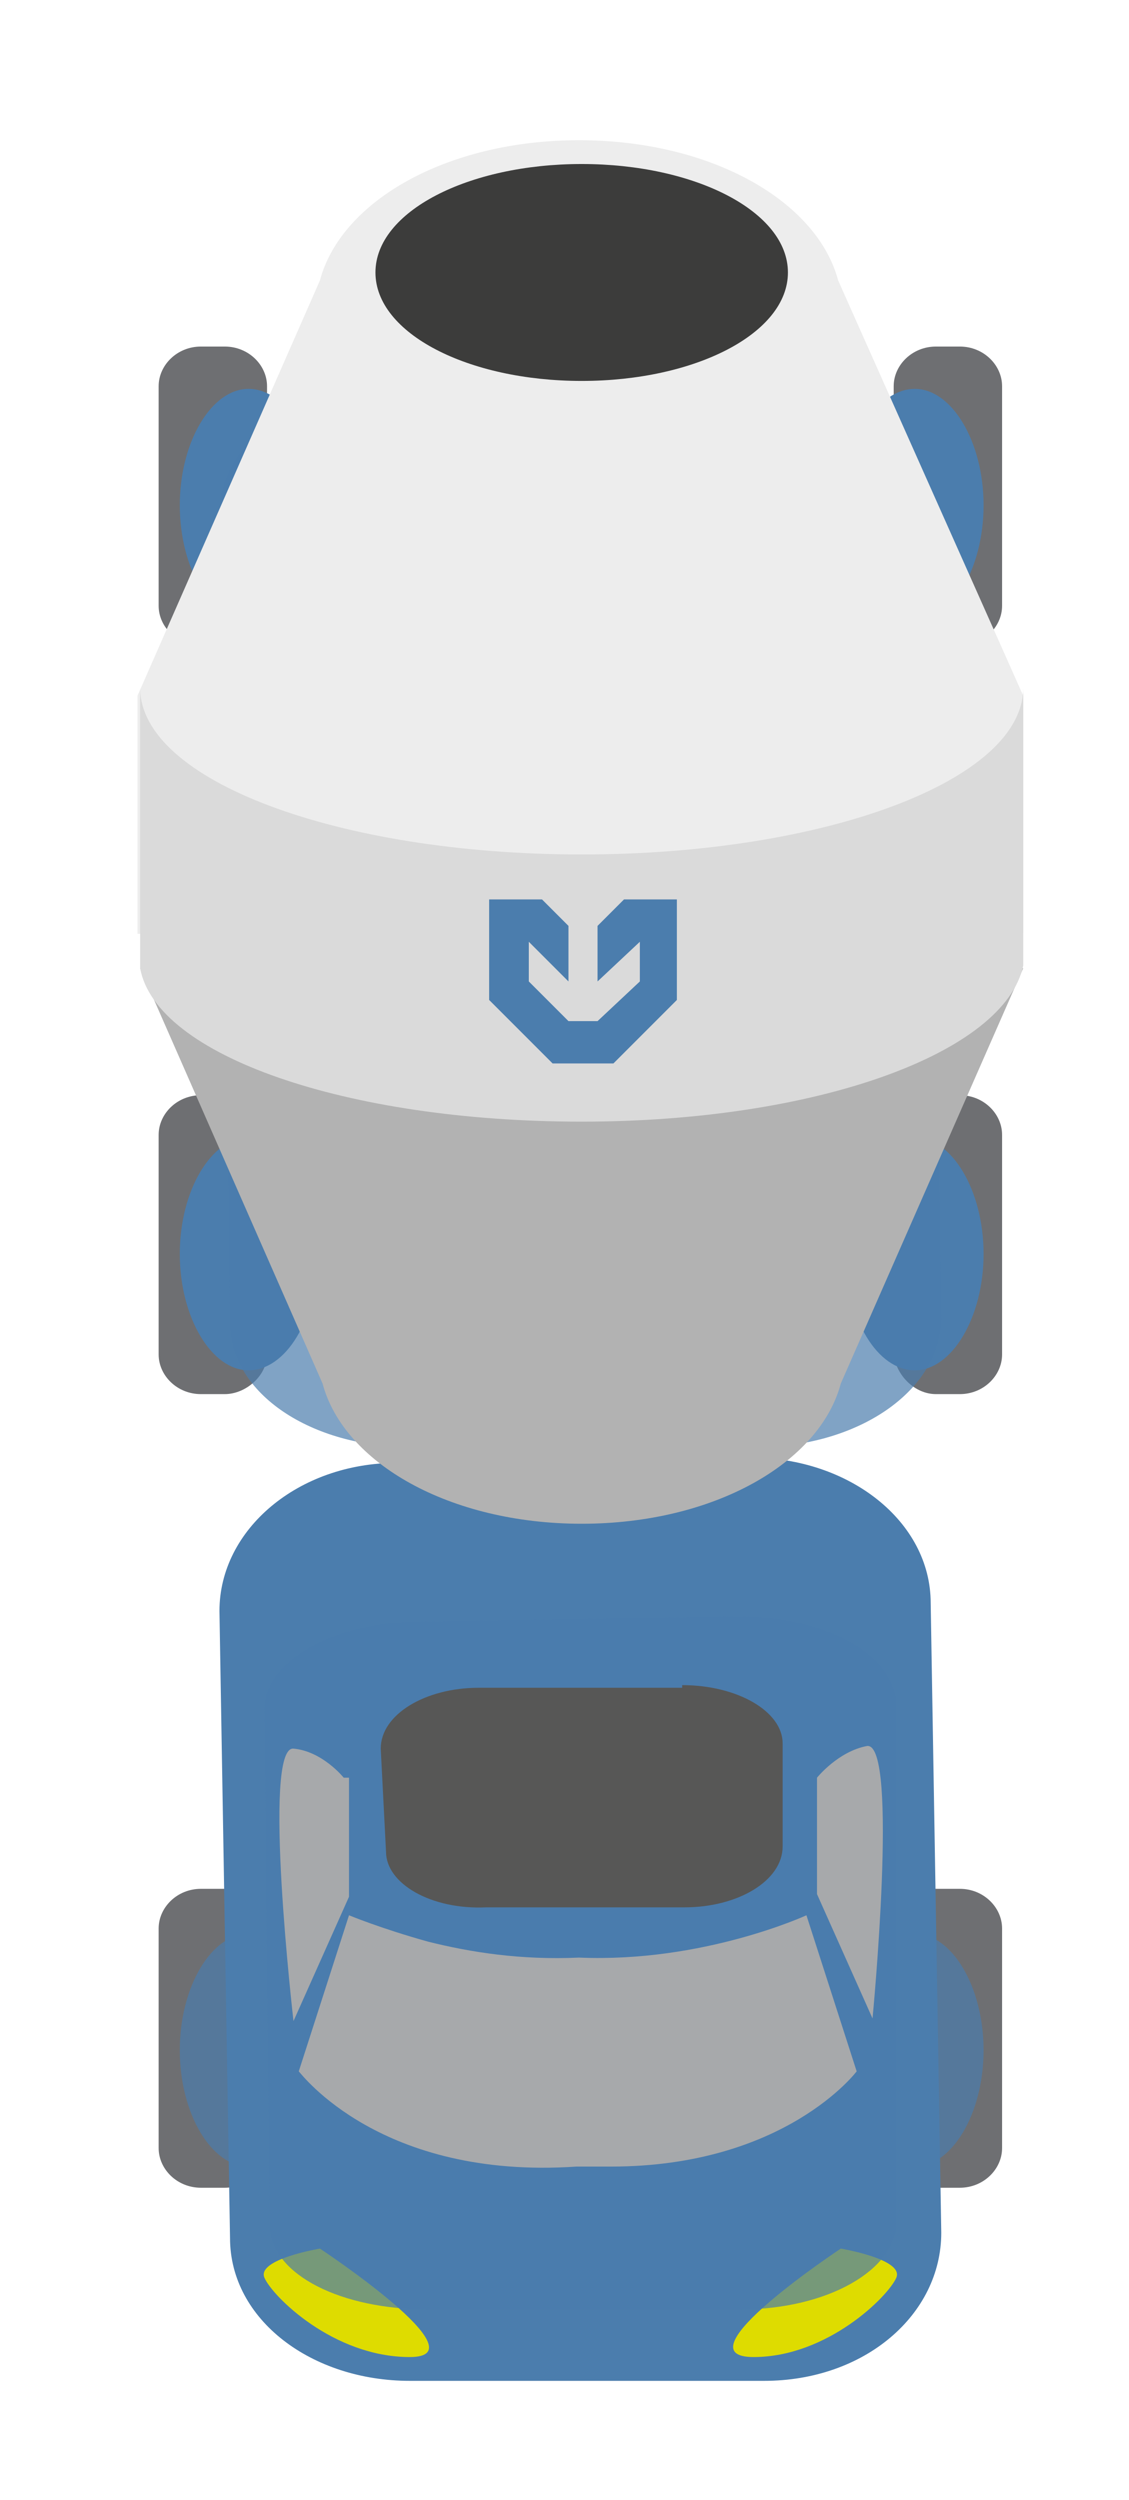 <?xml version="1.0" encoding="UTF-8"?>
<svg id="Laag_1" xmlns="http://www.w3.org/2000/svg" version="1.1" viewBox="0 0 42.7 94.5">
  <!-- Generator: Adobe Illustrator 29.0.0, SVG Export Plug-In . SVG Version: 2.1.0 Build 186)  -->
  <defs>
    <style>
      .st0 {
        fill: #3c3c3b;
      }

      .st1 {
        fill: #6e6f72;
      }

      .st2 {
        fill: #dedc00;
      }

      .st3 {
        fill: #a7a9ab;
      }

      .st4 {
        fill: #575756;
      }

      .st5 {
        isolation: isolate;
        opacity: .7;
      }

      .st5, .st6 {
        fill: #4b7dad;
      }

      .st7 {
        fill: #ededed;
      }

      .st8 {
        fill: #dadada;
      }

      .st9 {
        fill: #b2b2b2;
      }
    </style>
  </defs>
  <g>
    <g>
      <g>
        <path class="st1" d="M8.5,52.7h-.9c-.9,0-1.6-.7-1.6-1.5v-8.3c0-.8.7-1.5,1.6-1.5h.9c.9,0,1.6.7,1.6,1.5v8.3c0,.8-.8,1.5-1.6,1.5Z"/>
        <path class="st6" d="M12,47.4c0-2.5-1.2-4.4-2.6-4.4s-2.6,2-2.6,4.4,1.2,4.4,2.6,4.4c1.4,0,2.6-1.9,2.6-4.4Z"/>
      </g>
      <g>
        <path class="st1" d="M35.4,52.7h.9c.9,0,1.6-.7,1.6-1.5v-8.3c0-.8-.7-1.5-1.6-1.5h-.9c-.9,0-1.6.7-1.6,1.5v8.3c.1.8.8,1.5,1.6,1.5Z"/>
        <path class="st6" d="M32,47.4c0-2.5,1.2-4.4,2.6-4.4s2.6,2,2.6,4.4-1.2,4.4-2.6,4.4-2.6-1.9-2.6-4.4Z"/>
      </g>
    </g>
    <g>
      <g>
        <path class="st1" d="M8.5,24.4h-.9c-.9,0-1.6-.7-1.6-1.5v-8.3c0-.8.7-1.5,1.6-1.5h.9c.9,0,1.6.7,1.6,1.5v8.3c0,.8-.8,1.5-1.6,1.5Z"/>
        <path class="st6" d="M12,19.1c0-2.5-1.2-4.4-2.6-4.4s-2.6,2-2.6,4.4,1.2,4.4,2.6,4.4,2.6-2,2.6-4.4Z"/>
      </g>
      <g>
        <path class="st1" d="M35.4,24.4h.9c.9,0,1.6-.7,1.6-1.5v-8.3c0-.8-.7-1.5-1.6-1.5h-.9c-.9,0-1.6.7-1.6,1.5v8.3c.1.8.8,1.5,1.6,1.5Z"/>
        <path class="st6" d="M32,19.1c0-2.5,1.2-4.4,2.6-4.4s2.6,2,2.6,4.4-1.2,4.4-2.6,4.4-2.6-2-2.6-4.4Z"/>
      </g>
    </g>
    <path class="st5" d="M28.4,14.4c3.7,0,6.8,2.1,6.8,4.8l.4,30.6c0,2.7-3,4.8-6.7,4.9h-13.4c-3.7,0-6.8-2-6.8-4.7l-.4-30.6c0-2.7,3-4.8,6.7-4.9h13.4Z"/>
    <path class="st7" d="M38.7,35.3v-9l-7-15.7h0c-.8-3-4.8-5.3-9.8-5.3s-9,2.3-9.8,5.3h0l-6.9,15.7v9h33.5Z"/>
    <g>
      <g>
        <path class="st1" d="M8.5,82.7h-.9c-.9,0-1.6-.7-1.6-1.5v-8.3c0-.8.7-1.5,1.6-1.5h.9c.9,0,1.6.7,1.6,1.5v8.3c0,.9-.8,1.5-1.6,1.5Z"/>
        <path class="st5" d="M12,77.5c0-2.5-1.2-4.4-2.6-4.4s-2.6,2-2.6,4.4,1.2,4.4,2.6,4.4,2.6-2,2.6-4.4Z"/>
      </g>
      <g>
        <path class="st1" d="M35.4,82.7h.9c.9,0,1.6-.7,1.6-1.5v-8.3c0-.8-.7-1.5-1.6-1.5h-.9c-.9,0-1.6.7-1.6,1.5v8.3c.1.9.8,1.5,1.6,1.5Z"/>
        <path class="st5" d="M32,77.5c0-2.5,1.2-4.4,2.6-4.4s2.6,2,2.6,4.4-1.2,4.4-2.6,4.4-2.6-2-2.6-4.4Z"/>
      </g>
    </g>
    <path class="st6" d="M28.4,55.1c3.7,0,6.8,2.4,6.8,5.5l.4,23.8c0,3.1-2.9,5.6-6.7,5.6h-13.4c-3.7,0-6.8-2.3-6.8-5.4l-.4-23.7c0-3.1,3-5.6,6.7-5.6l13.4-.2Z"/>
    <g>
      <path class="st2" d="M31.8,85s2.4.4,2.1,1.1c-.3.7-2.6,3-5.4,3-2.9,0,3.3-4.1,3.3-4.1Z"/>
      <path class="st2" d="M12.1,85s-2.4.4-2.1,1.1c.3.7,2.6,3,5.5,3,2.8,0-3.4-4.1-3.4-4.1Z"/>
    </g>
    <path class="st5" d="M27.9,61.1c3.3,0,5.9,1.4,6,3.3v19.6c0,1.8-2.6,3.3-5.9,3.3h-11.8c-3.3,0-5.9-1.3-6-3.1l-.2-19.6c0-1.8,2.6-3.3,5.9-3.3l12-.2Z"/>
    <path class="st4" d="M25.8,63.7c2.1,0,3.8,1,3.8,2.2v3.9c0,1.3-1.7,2.3-3.7,2.3h-7.5c-2.1.1-3.8-.9-3.8-2.1l-.2-3.9c0-1.3,1.7-2.3,3.7-2.3h7.7Z"/>
    <g>
      <path class="st3" d="M30.9,67.2v4.4l2.1,4.7s1-10.4-.2-10.3c-1.1.2-1.9,1.2-1.9,1.2Z"/>
      <path class="st3" d="M13,67.2s-.8-1-1.9-1.1c-1.2-.1,0,10.3,0,10.3l2.1-4.7v-4.5h-.1Z"/>
      <path class="st3" d="M21.8,81.9h1.3c6.6,0,9.3-3.6,9.3-3.6l-1.9-5.9s-3.9,1.8-8.6,1.6h0c-2.2.1-4.1-.2-5.7-.6-1.8-.5-3-1-3-1l-1.9,5.9c.1.1,3.1,4.1,10.5,3.6Z"/>
    </g>
    <path class="st9" d="M12.2,52.3h0c.8,3,4.8,5.3,9.8,5.3s9-2.3,9.8-5.3h0l6.9-15.7H5.3l6.9,15.7Z"/>
    <path class="st8" d="M5.3,36.6c.6,3.3,7.8,5.8,16.7,5.8s16-2.6,16.7-5.9h0v-10.5c0,3.5-7.5,6.3-16.7,6.3s-16.7-2.8-16.7-6.3v10.6h0Z"/>
    <path class="st0" d="M14.2,10.3c0-2.3,3.5-4.1,7.8-4.1s7.8,1.8,7.8,4.1-3.5,4.1-7.8,4.1c-4.3,0-7.8-1.8-7.8-4.1Z"/>
  </g>
  <polygon class="st6" points="20.5 34 18.5 34 18.5 37.8 20.9 40.2 23.2 40.2 25.6 37.8 25.6 34 23.6 34 22.6 35 22.6 37.1 24.2 35.6 24.2 37.1 22.6 38.6 21.5 38.6 20 37.1 20 35.6 21.5 37.1 21.5 35 20.5 34"/>
</svg>